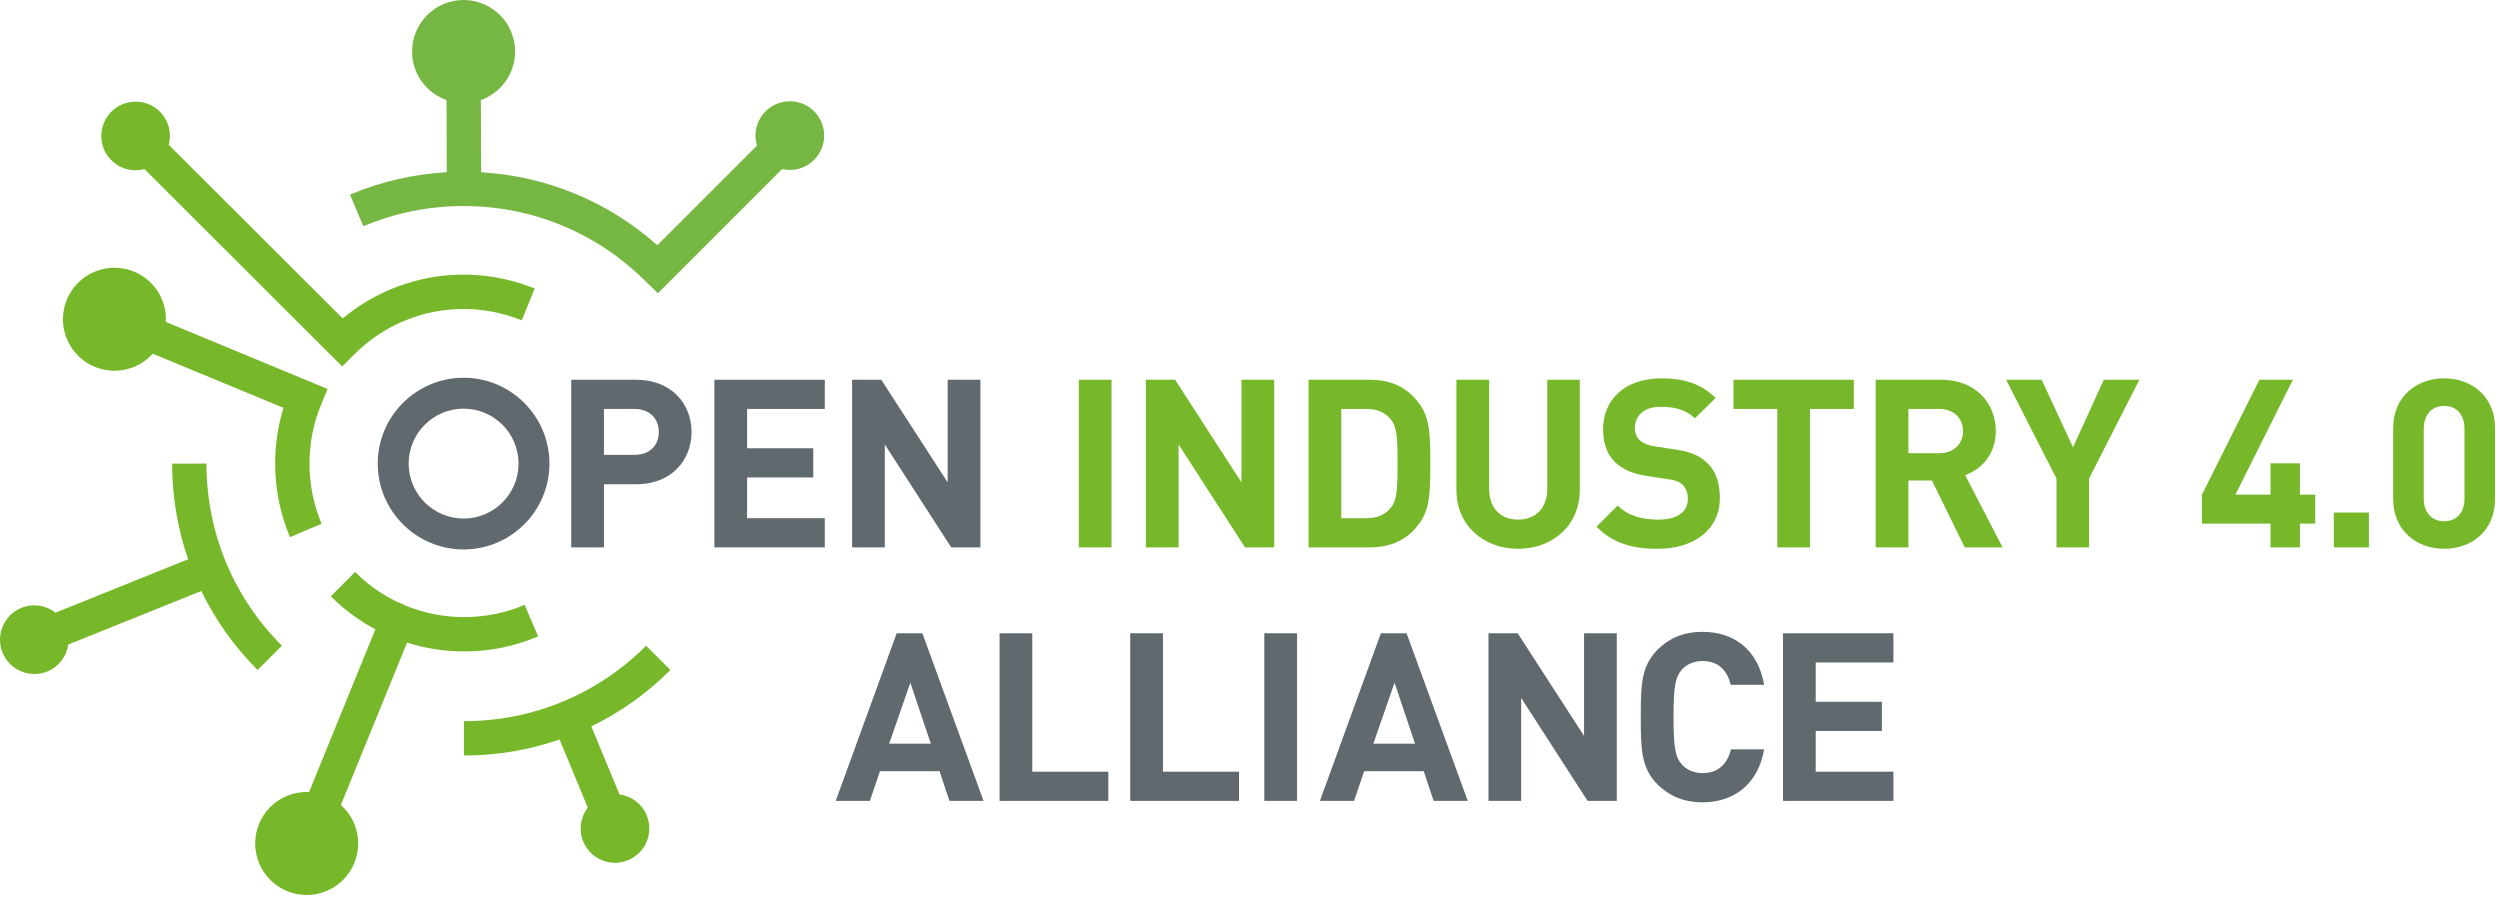<svg xmlns="http://www.w3.org/2000/svg" version="1.1" viewBox="0 0 728 262">
	<g>
		<path
			d="M184.785,119.086 L175.873,119.086 L175.873,132.455 L184.785,132.455 C189.104,132.455 191.847,129.781 191.847,125.805 C191.847,121.828 189.104,119.086 184.785,119.086 M185.265,141.025 L175.873,141.025 L175.873,159.398 L166.344,159.398 L166.344,110.585 L185.265,110.585 C195.412,110.585 201.377,117.509 201.377,125.805 C201.377,134.1 195.412,141.025 185.265,141.025"
			fill="#60696E"></path>
		<polygon fill="#60696E"
			points="208.024 159.398 208.024 110.585 240.178 110.585 240.178 119.086 217.554 119.086 217.554 130.535 236.819 130.535 236.819 139.037 217.554 139.037 217.554 150.897 240.178 150.897 240.178 159.398">
		</polygon>
		<polygon fill="#60696E"
			points="276.991 159.398 257.658 129.438 257.658 159.398 248.129 159.398 248.129 110.585 256.63 110.585 275.963 140.476 275.963 110.585 285.493 110.585 285.493 159.398">
		</polygon>
		<polygon fill="#76B82A" points="314.147 159.398 323.676 159.398 323.676 110.585 314.147 110.585">
		</polygon>
		<polygon fill="#76B82A"
			points="362.547 159.398 343.214 129.438 343.214 159.398 333.685 159.398 333.685 110.585 342.186 110.585 361.519 140.476 361.519 110.585 371.049 110.585 371.049 159.398">
		</polygon>
		<path
			d="M404.982,122.103 C403.405,120.115 401.074,119.086 397.852,119.086 L390.585,119.086 L390.585,150.897 L397.852,150.897 C401.074,150.897 403.405,149.869 404.982,147.881 C406.764,145.756 406.97,142.67 406.97,134.992 C406.97,127.313 406.764,124.228 404.982,122.103 M413.415,152.269 C409.918,157.136 405.325,159.398 398.674,159.398 L381.055,159.398 L381.055,110.585 L398.674,110.585 C405.325,110.585 409.918,112.848 413.415,117.715 C416.431,121.897 416.5,126.902 416.5,134.992 C416.5,143.082 416.431,148.086 413.415,152.269"
			fill="#76B82A"></path>
		<path
			d="M442.07,159.81 C432.06,159.81 424.108,153.023 424.108,142.67 L424.108,110.586 L433.637,110.586 L433.637,142.328 C433.637,147.95 436.928,151.309 442.07,151.309 C447.212,151.309 450.571,147.95 450.571,142.328 L450.571,110.586 L460.032,110.586 L460.032,142.67 C460.032,153.023 452.08,159.81 442.07,159.81"
			fill="#76B82A"></path>
		<path
			d="M482.722,159.81 C475.318,159.81 469.696,158.234 464.897,153.366 L471.067,147.196 C474.152,150.281 478.334,151.309 482.79,151.309 C488.481,151.309 491.497,149.116 491.497,145.207 C491.497,143.562 491.017,142.191 489.989,141.163 C489.029,140.271 488.07,139.86 485.601,139.517 L479.774,138.625 C475.454,138.009 472.506,136.706 470.313,134.581 C467.982,132.319 466.817,129.096 466.817,124.983 C466.817,116.276 473.261,110.174 483.819,110.174 C490.537,110.174 495.405,111.82 499.587,115.865 L493.554,121.829 C490.537,118.881 486.767,118.47 483.544,118.47 C478.471,118.47 476.072,121.281 476.072,124.64 C476.072,125.943 476.414,127.177 477.443,128.137 C478.403,129.028 479.842,129.713 481.899,129.988 L487.726,130.879 C492.183,131.496 494.925,132.662 497.05,134.718 C499.656,137.118 500.821,140.614 500.821,145.001 C500.821,154.462 493.005,159.81 482.722,159.81"
			fill="#76B82A"></path>
		<polygon fill="#76B82A"
			points="527.077 119.086 527.077 159.398 517.548 159.398 517.548 119.086 504.796 119.086 504.796 110.585 539.829 110.585 539.829 119.086">
		</polygon>
		<path
			d="M564.713,119.086 L555.732,119.086 L555.732,131.975 L564.713,131.975 C568.895,131.975 571.637,129.301 571.637,125.53 C571.637,121.76 568.895,119.086 564.713,119.086 L564.713,119.086 Z M572.117,159.398 L562.587,139.927 L555.732,139.927 L555.732,159.398 L546.202,159.398 L546.202,110.585 L565.33,110.585 C575.271,110.585 581.166,117.372 581.166,125.53 C581.166,132.386 576.984,136.637 572.254,138.351 L583.154,159.398 L572.117,159.398 Z"
			fill="#76B82A"></path>
		<polygon fill="#76B82A"
			points="608.314 139.38 608.314 159.399 598.853 159.399 598.853 139.38 584.182 110.586 594.534 110.586 603.652 130.261 612.633 110.586 622.986 110.586">
		</polygon>
		<polygon fill="#76B82A"
			points="669.738 152.474 669.738 159.399 661.168 159.399 661.168 152.474 641.217 152.474 641.217 144.041 657.946 110.586 667.681 110.586 650.953 144.041 661.168 144.041 661.168 134.923 669.738 134.923 669.738 144.041 674.194 144.041 674.194 152.474">
		</polygon>
		<polygon fill="#76B82A" points="679.609 159.398 689.824 159.398 689.824 149.252 679.609 149.252">
		</polygon>
		<path
			d="M717.657,124.845 C717.657,120.732 715.326,118.195 711.761,118.195 C708.196,118.195 705.797,120.732 705.797,124.845 L705.797,145.207 C705.797,149.32 708.196,151.788 711.761,151.788 C715.326,151.788 717.657,149.32 717.657,145.207 L717.657,124.845 Z M711.761,159.809 C703.808,159.809 696.884,154.599 696.884,145.275 L696.884,124.708 C696.884,115.384 703.808,110.174 711.761,110.174 C719.714,110.174 726.569,115.384 726.569,124.708 L726.569,145.275 C726.569,154.599 719.714,159.809 711.761,159.809 L711.761,159.809 Z"
			fill="#76B82A"></path>
		<path
			d="M135,119 C126.178,119 119,126.178 119,135 C119,143.822 126.178,151 135,151 C143.822,151 151,143.822 151,135 C151,126.178 143.822,119 135,119 M135,160 C121.215,160 110,148.785 110,135 C110,121.215 121.215,110 135,110 C148.785,110 160,121.215 160,135 C160,148.785 148.785,160 135,160"
			fill="#60696E"></path>
		<path
			d="M265.091,198.802 L258.921,216.558 L271.056,216.558 L265.091,198.802 Z M276.472,233.218 L273.593,224.579 L256.247,224.579 L253.299,233.218 L243.359,233.218 L261.115,184.405 L268.588,184.405 L286.413,233.218 L276.472,233.218 Z"
			fill="#60696E"></path>
		<polygon fill="#60696E"
			points="291.072 233.218 291.072 184.405 300.601 184.405 300.601 224.716 322.746 224.716 322.746 233.218">
		</polygon>
		<polygon fill="#60696E"
			points="329.12 233.218 329.12 184.405 338.649 184.405 338.649 224.716 360.794 224.716 360.794 233.218">
		</polygon>
		<polygon fill="#60696E" points="368.169 233.217 377.698 233.217 377.698 184.404 368.169 184.404">
		</polygon>
		<path
			d="M406.091,198.802 L399.921,216.558 L412.056,216.558 L406.091,198.802 Z M417.472,233.218 L414.593,224.579 L397.247,224.579 L394.299,233.218 L384.358,233.218 L402.115,184.405 L409.588,184.405 L427.413,233.218 L417.472,233.218 Z"
			fill="#60696E"></path>
		<polygon fill="#60696E"
			points="462.306 233.218 442.973 203.257 442.973 233.218 433.444 233.218 433.444 184.405 441.945 184.405 461.278 214.296 461.278 184.405 470.808 184.405 470.808 233.218">
		</polygon>
		<path
			d="M495.829,233.628 C490.208,233.628 486.095,231.777 482.735,228.487 C477.867,223.619 477.799,218.135 477.799,208.811 C477.799,199.487 477.867,194.003 482.735,189.135 C486.095,185.844 490.208,183.993 495.829,183.993 C504.947,183.993 511.94,189.203 513.723,199.419 L503.988,199.419 C503.028,195.442 500.559,192.494 495.829,192.494 C493.225,192.494 491.099,193.454 489.727,195.03 C487.945,197.087 487.328,199.487 487.328,208.811 C487.328,218.135 487.945,220.534 489.727,222.591 C491.099,224.167 493.225,225.128 495.829,225.128 C500.559,225.128 503.097,222.18 504.057,218.203 L513.723,218.203 C511.94,228.419 504.879,233.628 495.829,233.628"
			fill="#60696E"></path>
		<polygon fill="#60696E"
			points="519.206 233.218 519.206 184.405 551.359 184.405 551.359 192.905 528.735 192.905 528.735 204.355 548 204.355 548 212.856 528.735 212.856 528.735 224.716 551.359 224.716 551.359 233.218">
		</polygon>
		<path
			d="M239.236,35.663 C237.123,30.562 231.275,28.14 226.174,30.252 C221.379,32.239 218.952,37.526 220.434,42.391 L191.412,71.413 C177.114,58.696 159.203,51.293 140.105,50.168 L140.031,29.112 C140.268,29.027 140.505,28.956 140.739,28.859 C148.392,25.689 152.027,16.916 148.857,9.263 C145.687,1.61 136.913,-2.024 129.26,1.146 C121.607,4.316 117.973,13.089 121.143,20.742 C122.841,24.841 126.152,27.771 130.031,29.137 L130.105,50.15 C120.361,50.7 110.897,52.882 101.912,56.682 L105.808,65.892 C115.051,61.982 124.872,60 135,60 C155.007,60 173.823,67.784 187.984,81.918 L191.58,85.387 L227.746,49.22 C229.708,49.676 231.823,49.555 233.825,48.726 C238.926,46.612 241.349,40.764 239.236,35.663"
			fill="#75B742"></path>
		<path
			d="M75.018,195.103 L82.089,188.034 C67.924,173.869 60.122,155.035 60.122,135 L50.122,135 C50.122,144.631 51.729,154.012 54.787,162.853 L16.159,178.405 C13.412,176.26 9.624,175.608 6.175,177.038 C1.073,179.15 -1.349,185 0.764,190.1 C2.877,195.202 8.725,197.624 13.826,195.511 C17.209,194.109 19.403,191.064 19.888,187.685 L58.613,172.095 C62.704,180.514 68.204,188.29 75.018,195.103"
			fill="#76B82A"></path>
		<path
			d="M99.801,92.735 L49.14,42.162 C49.687,40.113 49.6,37.878 48.725,35.767 C46.613,30.666 40.764,28.244 35.663,30.357 C30.562,32.469 28.14,38.318 30.253,43.419 C32.196,48.111 37.3,50.527 42.076,49.24 L99.648,106.713 L103.18,103.179 C115.998,90.362 135.135,86.48 151.936,93.295 L155.694,84.027 C136.72,76.334 115.305,79.8 99.801,92.735"
			fill="#76B82A"></path>
		<path
			d="M93.493,117.877 L95.394,113.263 L48.286,93.751 C48.402,91.585 48.064,89.363 47.18,87.226 C44.01,79.574 35.238,75.941 27.586,79.11 C19.934,82.28 16.301,91.052 19.47,98.704 C22.639,106.356 31.412,109.989 39.064,106.819 C41.201,105.934 43.01,104.602 44.459,102.989 L82.555,118.77 C80.939,124.001 80.122,129.441 80.122,135 C80.122,142.421 81.576,149.623 84.444,156.404 L93.654,152.51 C91.31,146.967 90.122,141.076 90.122,135 C90.122,129.068 91.256,123.308 93.493,117.877"
			fill="#76B82A"></path>
		<path
			d="M180.396,231.337 L172.189,211.524 C180.62,207.431 188.404,201.926 195.227,195.104 L188.155,188.033 C173.99,202.198 155.156,210 135.123,210 L135.123,220 C144.744,220 154.115,218.396 162.948,215.345 L171.158,235.163 C169.062,237.903 168.435,241.65 169.85,245.067 C171.963,250.167 177.811,252.59 182.912,250.477 C188.013,248.364 190.436,242.516 188.323,237.414 C186.908,233.998 183.815,231.793 180.396,231.337"
			fill="#76B82A"></path>
		<path
			d="M152.778,176.123 C147.208,178.495 141.284,179.697 135.171,179.697 C129.108,179.697 123.228,178.502 117.797,176.228 L117.818,176.18 L115.378,175.123 C111,172.975 106.952,170.107 103.398,166.563 L96.338,173.645 C100.226,177.522 104.593,180.746 109.304,183.263 L90.003,230.651 C87.865,230.551 85.675,230.891 83.567,231.764 C75.916,234.933 72.282,243.705 75.451,251.356 C78.621,259.009 87.393,262.642 95.045,259.473 C102.696,256.303 106.33,247.531 103.161,239.879 C102.263,237.713 100.906,235.884 99.264,234.425 L118.526,187.133 C123.842,188.813 129.438,189.697 135.171,189.697 C142.638,189.697 149.88,188.226 156.696,185.324 L152.778,176.123 Z"
			fill="#76B82A"></path>
	</g>
</svg>